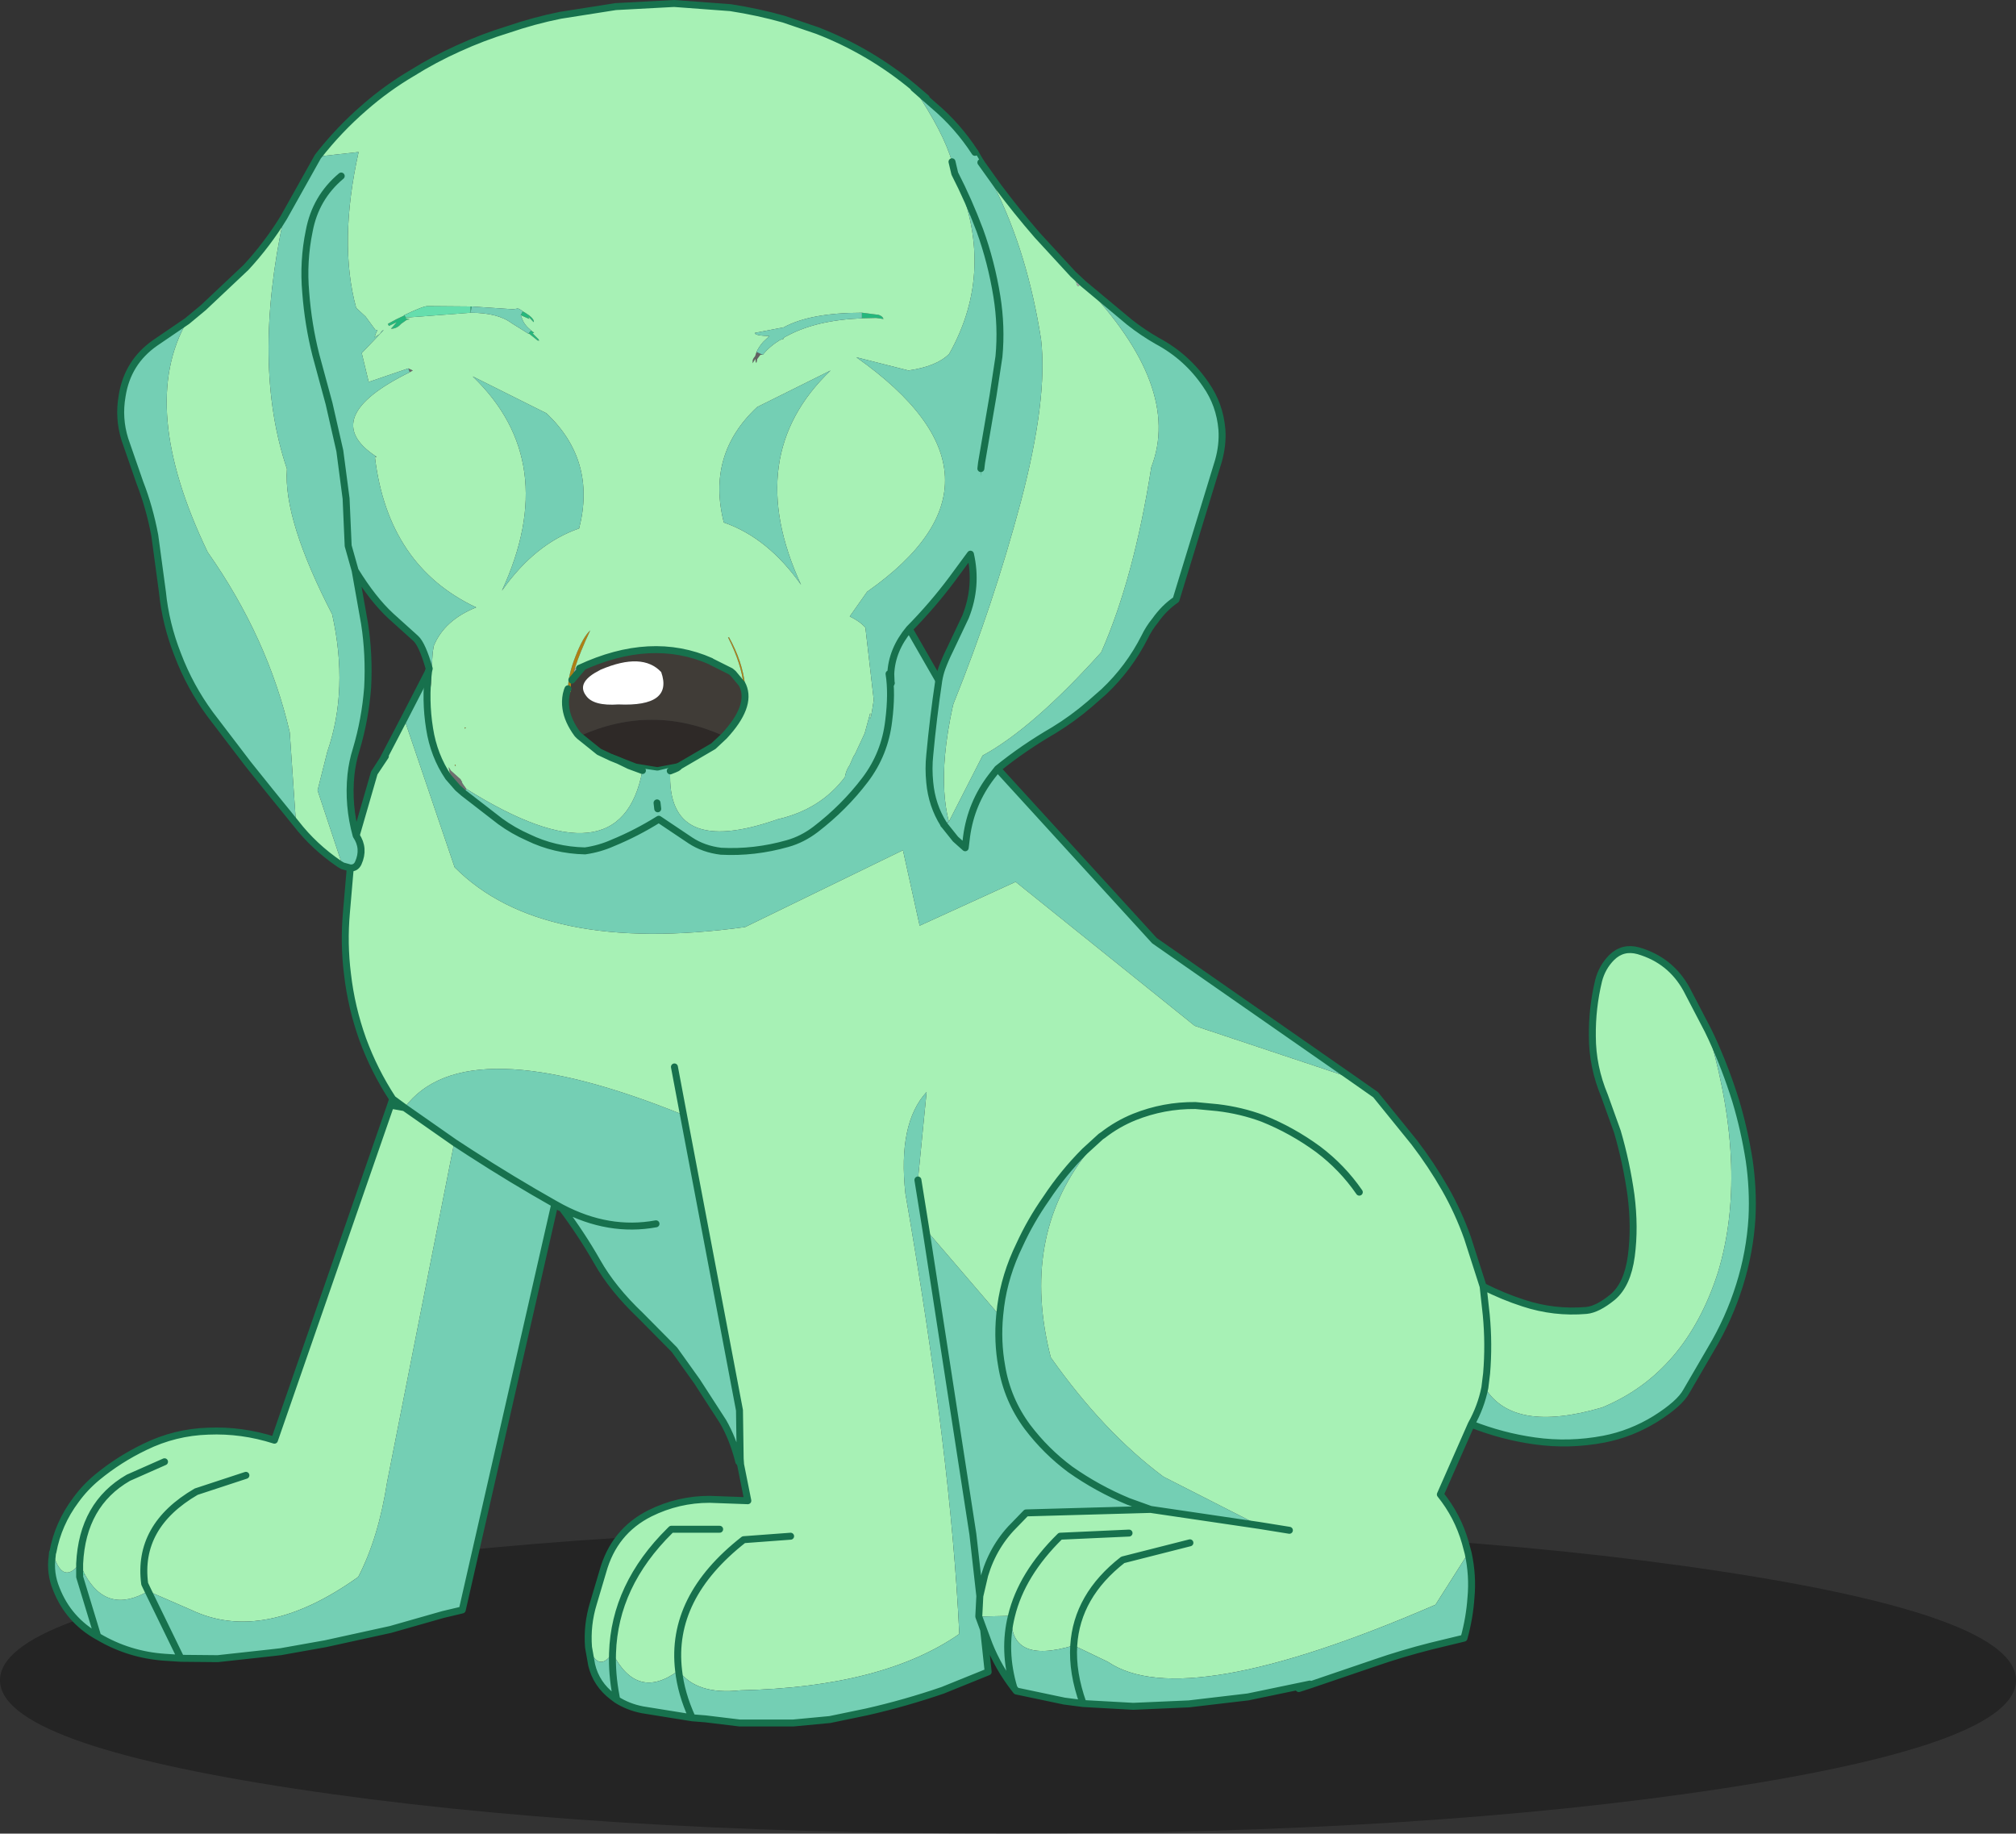 <?xml version="1.0" encoding="UTF-8" standalone="no"?>
<svg xmlns:xlink="http://www.w3.org/1999/xlink" height="263.55px" width="289.8px" xmlns="http://www.w3.org/2000/svg">
  <rect width="100%" height="100%" fill="#333333" stroke="none"/>
  <g transform="matrix(1.0, 0.0, 0.0, 1.0, 0.0, 0.5)">
    <path d="M42.45 225.35 Q84.9 218.9 144.9 218.9 204.9 218.9 247.35 225.35 289.8 231.8 289.8 241.0 289.8 250.15 247.35 256.6 204.9 263.05 144.9 263.05 84.9 263.05 42.45 256.6 0.0 250.15 0.0 241.0 0.0 231.8 42.45 225.35" fill="#000000" fill-opacity="0.302" fill-rule="evenodd" stroke="none"/>
    <path d="M141.0 66.85 L141.1 66.25 141.0 68.0 141.0 66.85" fill="#ebf0d2" fill-rule="evenodd" stroke="none"/>
    <path d="M80.75 173.1 L80.5 173.05 79.75 172.55 80.75 173.1 M56.15 158.35 L56.45 157.45 58.15 158.7 56.15 158.35 M90.45 109.55 L88.9 108.8 90.95 109.65 90.45 109.55 M106.45 209.85 L106.4 209.15 106.45 209.85" fill="#e7af32" fill-rule="evenodd" stroke="none"/>
    <path d="M92.35 110.25 L90.45 109.55 90.95 109.65 92.35 110.25" fill="#cd9618" fill-rule="evenodd" stroke="none"/>
    <path d="M88.9 108.8 L87.9 108.4 86.1 107.55 83.3 105.3 Q93.7 100.6 104.1 105.3 L102.55 106.75 97.5 109.7 94.6 110.25 94.4 110.25 91.35 109.75 92.35 110.25 90.95 109.65 88.9 108.8 M87.9 108.4 L91.35 109.75 90.95 109.65 91.35 109.75 87.9 108.4" fill="#2e2927" fill-rule="evenodd" stroke="none"/>
    <path d="M82.7 93.9 Q83.8 91.05 84.85 90.1 82.7 94.7 82.2 97.25 82.0 98.25 82.1 98.95 L81.7 99.1 81.65 98.5 Q81.65 96.6 82.7 93.9" fill="#ae8015" fill-rule="evenodd" stroke="none"/>
    <path d="M102.2 94.55 L102.25 94.6 102.2 94.55 102.8 94.75 102.25 94.6 101.95 94.75 102.2 94.55" fill="#dca21b" fill-rule="evenodd" stroke="none"/>
    <path d="M213.2 184.4 Q216.05 185.85 219.0 186.8 223.4 188.25 228.05 187.85 229.65 187.7 231.8 185.95 233.95 184.15 234.5 180.05 235.05 175.9 234.45 171.25 233.8 166.6 232.5 162.15 L230.65 157.0 Q228.9 152.8 228.9 148.45 228.85 144.4 229.8 140.45 230.3 138.5 231.7 137.1 233.3 135.55 235.5 136.15 240.15 137.5 242.45 141.7 L245.5 147.55 245.85 148.8 Q251.3 168.05 246.95 182.4 242.3 196.85 230.3 201.8 217.5 205.55 213.45 198.95 L213.7 196.9 Q214.05 192.7 213.65 188.5 L213.2 184.4 213.65 188.5 Q214.05 192.7 213.7 196.9 L213.45 198.95 Q212.9 201.7 211.5 204.2 L207.05 214.3 Q209.55 217.4 210.65 221.25 L211.05 222.75 206.35 230.15 Q170.2 245.8 159.25 238.35 L154.35 236.0 Q145.05 238.8 145.4 231.75 146.85 225.75 152.4 220.3 L162.3 219.85 152.4 220.3 Q146.85 225.75 145.4 231.75 L140.7 231.85 140.85 228.9 141.55 225.9 Q142.85 221.55 146.05 218.45 L147.5 216.95 165.4 216.45 181.0 218.75 167.25 211.75 Q158.65 205.35 151.05 194.6 146.65 177.45 156.25 165.2 L158.25 162.85 158.55 162.65 Q160.6 161.05 163.05 160.05 167.3 158.35 171.85 158.4 L175.0 158.7 Q178.4 159.1 181.5 160.25 185.75 161.95 189.5 164.7 192.95 167.3 195.4 170.85 192.95 167.3 189.5 164.7 185.75 161.95 181.5 160.25 178.4 159.1 175.0 158.7 L171.85 158.4 Q167.3 158.35 163.05 160.05 160.6 161.05 158.55 162.65 L158.25 162.85 155.95 164.95 Q152.85 168.05 150.4 171.75 148.15 174.95 146.55 178.45 144.45 182.75 143.85 187.25 L143.7 188.6 133.1 176.25 131.95 169.1 133.2 156.45 Q129.05 160.95 130.15 171.05 136.7 208.65 137.9 234.35 126.9 242.0 106.45 242.45 100.1 243.15 97.55 239.6 96.3 229.1 106.9 220.8 L113.65 220.3 106.9 220.8 Q96.3 229.1 97.55 239.6 91.6 244.05 88.05 237.1 88.35 227.35 96.3 219.5 L96.5 219.3 103.45 219.3 96.5 219.3 96.3 219.5 Q88.35 227.35 88.05 237.1 86.05 240.0 84.6 236.25 84.35 233.05 85.3 229.95 L86.65 225.4 Q88.25 219.6 93.45 217.0 97.5 215.0 102.0 215.0 L107.5 215.2 106.45 209.95 106.45 209.85 106.4 209.15 106.3 202.2 98.25 159.75 Q66.85 147.05 58.15 158.7 L56.45 157.45 Q53.8 153.4 52.15 148.9 50.5 144.3 49.95 139.5 49.4 135.1 49.8 130.65 L50.35 124.25 Q51.15 124.3 51.5 123.55 52.45 121.45 51.2 119.6 L53.8 110.6 55.4 108.2 55.05 108.65 58.1 102.8 65.35 124.15 Q77.85 136.75 107.1 132.75 L129.8 121.7 132.2 132.55 146.0 126.25 171.75 146.95 194.4 154.5 197.75 156.85 203.3 163.7 Q205.75 166.9 207.75 170.4 209.65 173.75 210.95 177.4 L213.2 184.4 M7.55 222.65 L7.6 222.6 Q8.35 218.5 10.9 215.1 12.2 213.3 13.95 211.85 17.1 209.25 20.85 207.45 25.15 205.35 29.95 205.2 34.75 205.0 39.45 206.5 L56.15 158.35 58.15 158.7 65.3 163.7 55.65 212.5 Q54.4 220.55 51.5 226.15 37.9 235.85 27.5 230.9 L21.3 228.2 20.8 227.15 Q19.7 218.85 28.2 213.9 L35.35 211.55 28.2 213.9 Q19.7 218.85 20.8 227.15 L21.3 228.2 Q15.4 231.6 12.2 225.8 L11.45 224.25 Q9.1 227.25 7.75 223.2 L7.55 222.65 M96.95 152.85 L98.25 159.75 96.95 152.85 M185.35 219.45 L181.0 218.75 185.35 219.45 M171.05 221.25 L161.4 223.7 Q154.8 228.85 154.35 236.0 154.8 228.85 161.4 223.7 L171.05 221.25 M23.65 209.6 L18.45 211.9 Q11.85 215.7 11.45 224.25 11.85 215.7 18.45 211.9 L23.65 209.6" fill="#a7f1b5" fill-rule="evenodd" stroke="none"/>
    <path d="M245.85 148.8 L245.5 147.55 246.05 148.7 245.85 148.8 M188.4 241.65 L186.7 242.2 188.3 241.55 188.4 241.65 M88.65 243.8 L88.05 243.35 88.55 243.25 88.65 243.8 M106.2 209.6 L106.1 209.2 106.4 209.15 106.2 209.6 M7.5 223.2 L7.55 222.65 7.75 223.2 7.5 223.2 M155.95 164.95 L158.25 162.85 156.25 165.2 155.95 164.95 M11.45 224.25 L12.2 225.8 11.45 226.15 11.45 224.25" fill="#65dead" fill-rule="evenodd" stroke="none"/>
    <path d="M213.45 198.95 Q217.5 205.55 230.3 201.8 242.3 196.85 246.95 182.4 251.3 168.05 245.85 148.8 L246.05 148.7 Q248.05 153.05 249.5 157.7 250.75 161.85 251.45 166.3 252.05 170.45 251.85 174.5 251.55 179.5 250.05 184.25 248.55 189.05 245.95 193.4 L242.4 199.5 Q241.45 201.25 237.95 203.45 234.45 205.6 230.55 206.35 225.55 207.3 220.6 206.6 215.95 205.95 211.5 204.2 212.9 201.7 213.45 198.95 M211.05 222.75 Q211.75 225.95 211.45 229.15 211.25 232.05 210.45 234.95 L205.7 236.1 Q201.55 237.15 197.65 238.5 L188.4 241.65 188.3 241.55 179.4 243.4 170.9 244.4 162.9 244.75 155.7 244.35 153.0 244.0 146.1 242.55 145.75 242.1 Q143.55 239.25 142.2 235.9 L141.4 233.75 142.05 239.8 135.5 242.45 Q130.1 244.3 124.6 245.55 L119.3 246.65 114.0 247.15 106.35 247.15 101.4 246.55 99.5 246.4 92.35 245.25 Q90.3 244.85 88.65 243.8 L88.55 243.25 Q87.95 240.1 88.05 237.1 87.95 240.1 88.55 243.25 L88.05 243.35 Q85.7 241.55 85.05 238.8 L84.6 236.25 Q86.05 240.0 88.05 237.1 91.6 244.05 97.55 239.6 100.1 243.15 106.45 242.45 126.9 242.0 137.9 234.35 136.7 208.65 130.15 171.05 129.05 160.95 133.2 156.45 L131.95 169.1 133.1 176.25 143.7 188.6 143.85 187.25 Q144.45 182.75 146.55 178.45 148.15 174.95 150.4 171.75 152.85 168.05 155.95 164.95 L156.25 165.2 Q146.65 177.45 151.05 194.6 158.65 205.35 167.25 211.75 L181.0 218.75 165.4 216.45 147.5 216.95 146.05 218.45 Q142.85 221.55 141.55 225.9 L140.85 228.9 139.85 220.0 133.1 176.25 139.85 220.0 140.85 228.9 140.7 231.85 141.4 233.75 140.7 231.85 145.4 231.75 Q145.05 238.8 154.35 236.0 154.1 239.9 155.7 244.35 154.1 239.9 154.35 236.0 L159.25 238.35 Q170.2 245.8 206.35 230.15 L211.05 222.75 M106.1 209.2 Q105.3 206.2 103.95 203.85 L100.2 198.05 96.95 193.5 92.05 188.55 Q88.05 184.75 85.85 180.85 83.6 176.9 80.75 173.1 L79.75 172.55 66.45 230.9 63.7 231.55 56.15 233.7 46.8 235.75 40.35 236.9 38.6 237.1 31.3 237.9 26.0 237.85 23.7 237.7 Q18.55 237.35 14.15 234.75 L14.05 234.7 Q9.85 232.35 8.1 227.9 7.15 225.6 7.5 223.2 L7.75 223.2 Q9.1 227.25 11.45 224.25 L11.45 226.15 12.2 225.8 Q15.4 231.6 21.3 228.2 L27.5 230.9 Q37.9 235.85 51.5 226.15 54.4 220.55 55.65 212.5 L65.3 163.7 67.6 165.2 Q73.55 169.05 79.75 172.55 73.55 169.05 67.6 165.2 L65.3 163.7 58.15 158.7 Q66.85 147.05 98.25 159.75 L106.3 202.2 106.4 209.15 106.1 209.2 M58.1 102.8 L61.6 96.0 Q61.1 100.15 61.75 104.2 62.35 108.1 64.45 111.2 L65.8 112.75 Q68.7 115.3 71.9 117.55 73.75 118.9 75.9 119.85 79.7 121.7 84.1 121.8 86.2 121.5 88.1 120.65 91.5 119.25 94.7 117.25 L99.25 120.3 Q101.15 121.55 103.65 121.85 108.45 122.1 113.2 120.75 115.35 120.15 117.25 118.7 121.35 115.55 124.35 111.6 127.2 107.85 127.75 103.1 128.25 99.15 127.8 96.4 L128.1 97.7 128.05 96.35 Q128.2 92.9 130.7 89.9 L134.95 97.3 Q134.15 102.65 133.65 108.05 133.45 109.95 133.65 111.95 134.05 116.65 137.35 120.1 L138.75 121.35 138.95 119.7 Q139.6 114.95 142.5 111.15 L143.4 110.0 165.95 134.7 194.4 154.5 171.75 146.95 146.0 126.25 132.2 132.55 129.8 121.7 107.1 132.75 Q77.85 136.75 65.35 124.15 L58.1 102.8 M26.0 237.85 L21.3 228.2 26.0 237.85 M143.7 188.6 Q143.35 192.3 144.0 195.9 144.8 200.7 147.7 204.6 150.35 208.1 153.85 210.7 157.75 213.45 162.2 215.3 L165.4 216.45 162.2 215.3 Q157.75 213.45 153.85 210.7 150.35 208.1 147.7 204.6 144.8 200.7 144.0 195.9 143.35 192.3 143.7 188.6 M99.5 246.4 Q97.9 242.9 97.55 239.6 97.9 242.9 99.5 246.4 M94.3 175.4 Q87.5 176.65 80.75 173.1 87.5 176.65 94.3 175.4 M145.75 242.1 Q144.15 236.75 145.4 231.75 144.15 236.75 145.75 242.1 M14.05 234.7 L11.45 226.15 14.05 234.7" fill="#74cfb4" fill-rule="evenodd" stroke="none"/>
    <path d="M245.5 147.55 L242.45 141.7 Q240.15 137.5 235.5 136.15 233.3 135.55 231.7 137.1 230.3 138.5 229.8 140.45 228.85 144.4 228.9 148.45 228.9 152.8 230.65 157.0 L232.5 162.15 Q233.8 166.6 234.45 171.25 235.05 175.9 234.5 180.05 233.95 184.15 231.8 185.95 229.65 187.7 228.05 187.85 223.4 188.25 219.0 186.8 216.05 185.85 213.2 184.4 L213.65 188.5 Q214.05 192.7 213.7 196.9 L213.45 198.95 Q212.9 201.7 211.5 204.2 L207.05 214.3 Q209.55 217.4 210.65 221.25 L211.05 222.75 Q211.75 225.95 211.45 229.15 211.25 232.05 210.45 234.95 L205.7 236.1 Q201.55 237.15 197.65 238.5 L188.4 241.65 186.7 242.2 M245.5 147.55 L246.05 148.7 Q248.05 153.05 249.5 157.7 250.75 161.85 251.45 166.3 252.05 170.45 251.85 174.5 251.55 179.5 250.05 184.25 248.55 189.05 245.95 193.4 L242.4 199.5 Q241.45 201.25 237.95 203.45 234.45 205.6 230.55 206.35 225.55 207.3 220.6 206.6 215.95 205.95 211.5 204.2 M188.3 241.55 L179.4 243.4 170.9 244.4 162.9 244.75 155.7 244.35 153.0 244.0 146.1 242.55 145.75 242.1 Q143.55 239.25 142.2 235.9 L141.4 233.75 142.05 239.8 135.5 242.45 Q130.1 244.3 124.6 245.55 L119.3 246.65 114.0 247.15 106.35 247.15 101.4 246.55 99.5 246.4 92.35 245.25 Q90.3 244.85 88.65 243.8 L88.05 243.35 Q85.7 241.55 85.05 238.8 L84.6 236.25 Q84.35 233.05 85.3 229.95 L86.65 225.4 Q88.25 219.6 93.45 217.0 97.5 215.0 102.0 215.0 L107.5 215.2 106.45 209.95 106.25 209.6 106.2 209.6 106.1 209.2 Q105.3 206.2 103.95 203.85 L100.2 198.05 96.95 193.5 92.05 188.55 Q88.05 184.75 85.85 180.85 83.6 176.9 80.75 173.1 L80.5 173.05 79.75 172.55 66.45 230.9 63.7 231.55 56.15 233.7 46.8 235.75 40.35 236.9 38.6 237.1 31.3 237.9 26.0 237.85 23.7 237.7 Q18.55 237.35 14.15 234.75 L14.05 234.7 Q9.85 232.35 8.1 227.9 7.15 225.6 7.5 223.2 L7.55 222.65 7.6 222.6 Q8.35 218.5 10.9 215.1 12.2 213.3 13.95 211.85 17.1 209.25 20.85 207.45 25.15 205.35 29.95 205.2 34.75 205.0 39.45 206.5 L56.15 158.35 56.45 157.45 Q53.8 153.4 52.15 148.9 50.5 144.3 49.95 139.5 49.4 135.1 49.8 130.65 L50.35 124.25 M51.2 119.6 L53.8 110.6 55.05 108.65 58.1 102.8 61.6 96.0 M94.7 117.25 L94.55 115.75 M213.2 184.4 L210.95 177.4 Q209.65 173.75 207.75 170.4 205.75 166.9 203.3 163.7 L197.75 156.85 194.4 154.5 165.95 134.7 143.4 110.0 M158.25 162.85 L158.55 162.65 Q160.6 161.05 163.05 160.05 167.3 158.35 171.85 158.4 L175.0 158.7 Q178.4 159.1 181.5 160.25 185.75 161.95 189.5 164.7 192.95 167.3 195.4 170.85 M134.95 97.3 L130.7 89.9 M128.1 97.7 L127.8 96.4 127.8 96.35 127.75 96.1 127.6 95.3 127.4 94.4 127.2 93.5 M102.25 94.6 L102.2 94.55 M141.0 66.85 L141.0 68.0 141.1 66.25 141.0 66.85 139.5 79.15 M55.4 108.2 L53.8 110.6 M79.75 172.55 Q73.55 169.05 67.6 165.2 L65.3 163.7 58.15 158.7 56.45 157.45 M21.3 228.2 L26.0 237.85 M80.75 173.1 L79.75 172.55 M98.25 159.75 L96.95 152.85 M56.15 158.35 L58.15 158.7 M97.5 109.7 L94.6 110.25 94.4 110.25 91.35 109.75 92.35 110.25 90.95 109.65 91.35 109.75 87.9 108.4 M88.9 108.8 L90.95 109.65 90.45 109.55 M94.65 112.75 L94.45 114.9 M155.95 164.95 L158.25 162.85 M181.0 218.75 L185.35 219.45 M143.7 188.6 L143.85 187.25 Q144.45 182.75 146.55 178.45 148.15 174.95 150.4 171.75 152.85 168.05 155.95 164.95 M97.55 239.6 Q97.9 242.9 99.5 246.4 M165.4 216.45 L162.2 215.3 Q157.75 213.45 153.85 210.7 150.35 208.1 147.7 204.6 144.8 200.7 144.0 195.9 143.35 192.3 143.7 188.6 M133.1 176.25 L139.85 220.0 140.85 228.9 141.55 225.9 Q142.85 221.55 146.05 218.45 L147.5 216.95 165.4 216.45 181.0 218.75 M133.1 176.25 L131.95 169.1 M80.75 173.1 Q87.5 176.65 94.3 175.4 M141.4 233.75 L140.7 231.85 140.85 228.9 M155.7 244.35 Q154.1 239.9 154.35 236.0 154.8 228.85 161.4 223.7 L171.05 221.25 M145.4 231.75 Q144.15 236.75 145.75 242.1 M145.4 231.75 Q146.85 225.75 152.4 220.3 L162.3 219.85 M106.45 209.85 L106.45 209.95 M106.4 209.15 L106.45 209.85 106.4 209.15 106.25 209.6 M98.25 159.75 L106.3 202.2 106.4 209.15 M97.55 239.6 Q96.3 229.1 106.9 220.8 L113.65 220.3 M88.05 237.1 Q88.35 227.35 96.3 219.5 L96.5 219.3 103.45 219.3 M88.55 243.25 Q87.95 240.1 88.05 237.1 M88.55 243.25 L88.65 243.8 M21.3 228.2 L20.8 227.15 Q19.7 218.85 28.2 213.9 L35.35 211.55 M11.45 224.25 L11.45 226.15 14.05 234.7 M11.45 224.25 Q11.85 215.7 18.45 211.9 L23.65 209.6" fill="none" stroke="#17714d" stroke-linecap="round" stroke-linejoin="round" stroke-width="1.0"/>
    <path d="M141.0 22.85 L140.15 21.4" fill="none" stroke="#17714d" stroke-linecap="round" stroke-linejoin="round" stroke-width="1.0"/>
    <path d="M104.8 91.1 Q106.7 94.5 107.1 97.95 L106.9 98.05 Q106.6 94.95 104.65 91.1 L104.8 91.1" fill="#ae8015" fill-rule="evenodd" stroke="none"/>
    <path d="M81.65 98.5 L81.7 99.1 82.1 98.95 Q82.0 98.25 82.2 97.25 L83.8 95.35 Q84.3 95.1 83.3 95.55 93.6 90.75 102.2 94.55 L101.95 94.75 102.25 94.6 105.05 96.0 105.4 96.3 106.65 97.8 106.8 98.1 Q108.05 101.05 104.1 105.3 93.7 100.6 83.3 105.3 L83.0 105.0 Q81.6 103.1 81.35 101.3 81.2 100.3 81.4 99.3 L81.55 98.75 81.65 98.5 M85.45 96.25 Q82.95 97.8 84.25 99.5 85.3 101.0 88.9 100.75 96.8 101.1 95.05 96.1 92.35 93.2 86.35 95.75 L85.45 96.25" fill="#403c37" fill-rule="evenodd" stroke="none"/>
    <path d="M85.45 96.25 L86.35 95.75 Q92.35 93.2 95.05 96.1 96.8 101.1 88.9 100.75 85.3 101.0 84.25 99.5 82.95 97.8 85.45 96.25" fill="#ffffff" fill-rule="evenodd" stroke="none"/>
    <path d="M66.95 104.15 Q66.85 104.15 66.8 104.25 L66.8 104.05 66.9 104.05 66.95 104.1 66.95 104.15 M65.5 109.65 L65.35 109.45 65.45 109.4 65.5 109.45 65.5 109.65" fill="#a77a14" fill-rule="evenodd" stroke="none"/>
    <path d="M61.6 96.0 L61.7 95.6 61.75 95.95 61.6 96.0 M49.25 123.95 L48.75 123.65 49.1 123.5 49.25 123.95 M131.4 12.1 L133.15 13.6 131.35 12.15 131.4 12.1 M141.0 22.85 L143.5 26.35 143.05 26.55 141.0 22.85 M82.2 97.25 L82.65 95.5 83.3 95.55 Q84.3 95.1 83.8 95.35 L82.2 97.25 M64.45 111.2 L64.85 111.1 65.1 111.65 64.45 111.2" fill="#a6a6a6" fill-rule="evenodd" stroke="none"/>
    <path d="M135.75 118.1 L135.65 118.0 136.4 117.6 135.75 118.1 M128.05 96.35 L128.1 97.7 127.8 96.35 128.05 96.35 M141.1 66.0 L141.1 66.25 141.0 66.85 141.1 66.0 M58.7 52.45 L59.35 52.75 58.9 53.0 58.7 52.45 M54.05 65.1 L54.15 65.15 53.9 65.25 54.05 65.1 M62.05 95.55 L61.95 98.3 61.75 95.95 61.7 95.6 62.05 95.55" fill="#6a6a6a" fill-rule="evenodd" stroke="none"/>
    <path d="M154.25 38.9 L155.75 40.3 154.9 40.65 154.25 38.9" fill="#aaaaaa" fill-rule="evenodd" stroke="none"/>
    <path d="M66.6 113.45 L65.8 112.75 64.45 111.2 65.1 111.65 64.85 111.1 Q64.6 110.5 64.5 109.75 L64.8 110.25 66.2 111.5 66.45 111.95 66.4 111.95 66.55 112.2 67.05 112.9 66.6 113.45 M97.5 109.7 Q97.8 109.75 96.35 110.3 L96.35 109.85 97.5 109.7 M92.35 110.25 L91.35 109.75 92.3 109.9 92.35 110.25" fill="#6f6f6f" fill-rule="evenodd" stroke="none"/>
    <path d="M108.75 50.1 L109.65 50.5 109.3 50.5 108.85 51.1 108.75 51.6 108.65 51.6 108.6 51.25 108.6 51.05 108.25 51.6 Q108.15 51.85 108.2 51.45 108.15 51.15 108.55 50.7 L108.75 50.1" fill="#626262" fill-rule="evenodd" stroke="none"/>
    <path d="M135.65 118.0 L135.65 117.95 136.4 117.6 135.65 118.0 M123.9 45.25 L123.9 44.45 123.95 44.45 126.3 44.75 Q126.9 44.95 127.0 45.35 L125.95 45.2 123.9 45.25 M58.25 45.2 L58.4 45.25 58.9 45.4 58.5 45.45 57.65 46.05 Q57.05 46.75 56.2 46.75 L57.05 45.8 55.9 46.35 55.75 46.05 56.95 45.4 Q57.55 45.1 58.1 44.85 L58.1 44.8 58.35 45.15 58.25 45.2 M67.65 43.55 L67.8 43.55 67.65 44.45 67.65 43.55 M75.15 44.25 L75.5 44.45 Q76.65 45.15 76.75 45.7 L76.7 45.8 75.95 45.0 76.1 45.35 74.85 44.8 75.15 44.25 M76.35 47.0 L76.6 47.2 Q76.95 47.35 76.55 47.4 L77.45 48.3 77.45 48.4 Q77.75 48.45 77.3 48.45 L76.05 47.45 75.95 47.45 76.35 47.0 M92.4 109.95 L92.35 110.25 92.3 109.9 92.4 109.95 M96.35 110.3 L96.3 109.85 96.35 109.85 96.35 110.3" fill="#26b77c" fill-rule="evenodd" stroke="none"/>
    <path d="M64.45 111.2 Q62.35 108.1 61.75 104.2 61.1 100.15 61.6 96.0 L61.75 95.95 61.95 98.3 62.05 95.55 62.2 93.3 62.35 92.35 Q63.85 88.65 68.45 86.8 55.8 80.85 53.9 65.25 L54.15 65.15 54.05 65.1 Q45.6 59.55 58.9 53.0 L59.35 52.75 58.7 52.45 53.0 54.4 52.0 50.25 55.15 46.95 Q54.95 46.95 54.6 47.5 L53.85 48.0 54.0 47.5 54.25 46.95 53.95 46.9 52.55 45.0 51.2 43.75 Q48.65 34.4 51.55 21.35 L45.7 22.0 Q48.7 18.15 52.4 14.95 55.6 12.15 59.25 10.0 62.45 8.0 65.9 6.45 69.4 4.85 73.0 3.75 76.8 2.45 80.55 1.7 L88.5 0.45 96.9 0.0 105.0 0.6 Q108.9 1.2 112.65 2.25 L117.5 3.9 Q125.1 6.85 131.4 12.1 L131.35 12.15 Q135.65 18.55 136.85 22.75 L137.25 24.45 Q143.3 38.2 136.45 50.35 134.7 52.15 130.6 52.75 L123.1 50.85 Q147.8 68.3 124.65 84.55 L122.15 88.1 Q123.6 88.8 124.4 89.7 L125.6 100.1 Q125.0 104.2 125.1 101.95 L124.3 104.9 122.9 107.9 122.7 108.2 122.15 109.45 Q121.6 110.25 121.45 111.2 117.95 115.85 111.8 117.25 95.75 122.9 96.35 110.3 97.8 109.75 97.5 109.7 L102.55 106.75 104.1 105.3 Q108.05 101.05 106.8 98.1 L106.65 97.8 105.4 96.3 105.05 96.0 102.25 94.6 102.8 94.75 102.2 94.55 Q93.6 90.75 83.3 95.55 L82.65 95.5 Q83.35 93.3 84.85 90.1 83.8 91.05 82.7 93.9 81.65 96.6 81.65 98.5 L81.55 98.75 81.4 99.3 Q81.2 100.3 81.35 101.3 81.6 103.1 83.0 105.0 L83.3 105.3 86.1 107.55 87.9 108.4 88.9 108.8 90.45 109.55 92.35 110.25 Q89.25 126.8 67.05 112.9 L66.55 112.2 66.4 111.95 66.45 111.95 66.2 111.5 64.8 110.25 64.5 109.75 Q64.6 110.5 64.85 111.1 L64.45 111.2 M48.75 123.65 Q45.1 121.15 42.55 117.85 L41.65 104.75 Q38.5 91.15 29.85 78.85 19.8 57.95 26.9 45.65 L29.25 43.7 35.35 37.95 Q38.45 34.6 40.8 30.75 36.2 52.0 41.25 66.9 40.7 74.15 47.75 87.8 50.15 98.6 47.05 107.55 L45.65 113.1 49.1 123.5 48.75 123.65 M143.5 26.35 Q146.15 29.9 149.1 33.3 L154.25 38.9 154.9 40.65 155.75 40.3 Q169.95 55.15 165.5 66.65 163.0 82.6 158.3 93.25 148.5 104.15 141.25 108.1 L136.4 117.6 Q135.35 113.55 135.85 108.0 136.15 104.7 137.0 100.85 L137.1 100.55 Q142.8 86.4 146.75 71.6 150.65 56.8 149.65 48.25 147.7 35.9 143.05 26.55 L143.5 26.35 M123.9 45.25 L125.95 45.2 127.0 45.35 Q126.9 44.95 126.3 44.75 L123.95 44.45 123.9 44.45 Q116.5 44.45 112.65 46.55 L108.5 47.35 Q108.5 47.75 110.6 47.8 L109.7 48.65 Q109.05 49.4 108.75 50.1 L108.55 50.7 Q108.15 51.15 108.2 51.45 108.15 51.85 108.25 51.6 L108.6 51.05 108.6 51.25 108.65 51.6 108.75 51.6 108.85 51.1 109.3 50.5 109.65 50.5 Q110.6 49.3 112.15 48.35 L112.65 48.2 112.6 48.1 Q112.85 47.9 113.2 47.75 117.4 45.5 123.9 45.25 M108.85 58.0 Q101.55 64.8 104.05 74.6 110.4 76.8 115.15 83.55 106.6 65.0 119.4 52.75 L108.85 58.0 M104.8 91.1 L104.65 91.1 Q106.6 94.95 106.9 98.05 L107.1 97.95 Q106.7 94.5 104.8 91.1 M58.1 44.8 L58.1 44.85 Q57.55 45.1 56.95 45.4 L55.75 46.05 55.9 46.35 57.05 45.8 56.2 46.75 Q57.05 46.75 57.65 46.05 L58.5 45.45 58.9 45.4 58.4 45.25 58.25 45.2 58.35 45.15 67.65 44.45 Q71.55 44.45 73.55 45.95 L75.95 47.45 76.05 47.45 77.3 48.45 Q77.75 48.45 77.45 48.4 L77.45 48.3 76.55 47.4 Q76.95 47.35 76.6 47.2 L76.35 47.0 Q75.35 46.2 75.05 45.3 L74.85 44.8 76.1 45.35 75.95 45.0 76.7 45.8 76.75 45.7 Q76.65 45.15 75.5 44.45 L75.15 44.25 Q74.55 43.8 74.4 43.85 L73.75 43.95 67.8 43.55 67.65 43.55 61.45 43.5 Q60.8 43.5 58.1 44.8 M78.55 58.9 L78.45 58.85 67.95 53.6 Q80.7 65.85 72.15 84.4 76.9 77.65 83.25 75.45 85.75 65.7 78.55 58.9 M66.95 104.15 L66.95 104.1 66.9 104.05 66.8 104.05 66.8 104.25 Q66.85 104.15 66.95 104.15 M65.5 109.65 L65.5 109.45 65.45 109.4 65.35 109.45 65.5 109.65" fill="#a7f1b5" fill-rule="evenodd" stroke="none"/>
    <path d="M58.1 44.8 Q60.8 43.5 61.45 43.5 L67.65 43.55 67.65 44.45 58.35 45.15 58.1 44.8 M96.35 110.3 L96.25 109.85 96.3 109.85 96.35 110.3" fill="#65dead" fill-rule="evenodd" stroke="none"/>
    <path d="M155.75 40.3 L162.35 45.8 Q164.25 47.3 166.35 48.5 170.65 50.8 173.35 54.8 175.35 57.65 175.65 61.25 175.8 63.45 175.15 65.75 L169.05 85.7 Q167.35 86.85 166.05 88.7 165.15 89.8 164.55 91.05 162.3 95.5 158.7 98.9 L156.65 100.7 Q154.2 102.8 151.5 104.45 147.1 107.0 143.4 110.0 L142.5 111.15 Q139.6 114.95 138.95 119.7 L138.75 121.35 137.35 120.1 135.75 118.1 136.4 117.6 141.25 108.1 Q148.5 104.15 158.3 93.25 163.0 82.6 165.5 66.65 169.95 55.15 155.75 40.3 M135.65 117.95 Q133.95 115.25 133.65 111.95 133.45 109.95 133.65 108.05 134.15 102.65 134.95 97.3 135.1 96.4 135.4 95.55 135.9 94.2 136.55 92.9 L138.8 88.15 Q140.55 83.75 139.5 79.15 L136.85 82.75 Q134.05 86.5 130.7 89.9 128.2 92.9 128.05 96.35 L127.8 96.35 Q128.25 99.15 127.75 103.1 127.2 107.85 124.35 111.6 121.35 115.55 117.25 118.7 115.35 120.15 113.2 120.75 108.45 122.1 103.65 121.85 101.15 121.55 99.25 120.3 L94.7 117.25 Q91.5 119.25 88.1 120.65 86.2 121.5 84.1 121.8 79.7 121.7 75.9 119.85 73.75 118.9 71.9 117.55 L66.6 113.45 67.05 112.9 Q89.25 126.8 92.35 110.25 L92.4 109.95 94.4 110.25 94.6 110.25 96.25 109.85 96.35 110.3 Q95.75 122.9 111.8 117.25 117.95 115.85 121.45 111.2 121.6 110.25 122.15 109.45 L122.7 108.2 122.9 107.9 124.3 104.9 125.1 101.95 Q125.0 104.2 125.6 100.1 L124.4 89.7 Q123.6 88.8 122.15 88.1 L124.65 84.55 Q147.8 68.3 123.1 50.85 L130.6 52.75 Q134.7 52.15 136.45 50.35 143.3 38.2 137.25 24.45 L136.85 22.75 Q135.65 18.55 131.35 12.15 L134.2 14.65 Q137.65 17.55 140.15 21.4 L141.0 22.85 143.05 26.55 Q147.7 35.9 149.65 48.25 150.65 56.8 146.75 71.6 142.8 86.4 137.1 100.55 L137.0 100.85 Q136.15 104.7 135.85 108.0 135.35 113.55 136.4 117.6 L135.65 117.95 M61.7 95.6 Q60.7 92.1 59.75 91.25 L56.2 88.05 Q53.6 85.65 51.05 81.5 L52.4 89.1 Q53.1 93.6 52.85 98.3 52.5 102.9 51.2 107.25 50.65 109.0 50.45 110.85 50.0 115.25 51.2 119.6 52.45 121.45 51.5 123.55 51.15 124.3 50.35 124.25 L49.25 123.95 49.1 123.5 45.65 113.1 47.05 107.55 Q50.15 98.6 47.75 87.8 40.7 74.15 41.25 66.9 36.2 52.0 40.8 30.75 L45.7 22.0 51.55 21.35 Q48.65 34.4 51.2 43.75 L52.55 45.0 53.95 46.9 54.25 46.95 54.0 47.5 53.85 48.0 54.6 47.5 Q54.95 46.95 55.15 46.95 L52.0 50.25 53.0 54.4 58.7 52.45 58.9 53.0 Q45.6 59.55 54.05 65.1 L53.9 65.25 Q55.8 80.85 68.45 86.8 63.85 88.65 62.35 92.35 L62.2 93.3 62.05 95.55 61.7 95.6 M42.55 117.85 L38.9 113.35 35.65 109.3 30.2 102.15 Q27.3 98.2 25.55 93.6 23.8 89.15 23.35 84.6 L22.25 76.45 Q21.5 72.45 20.1 68.85 L17.95 62.65 Q17.0 59.6 17.55 56.45 18.3 51.55 22.35 48.75 L26.9 45.65 Q19.8 57.95 29.85 78.85 38.5 91.15 41.65 104.75 L42.55 117.85 M141.1 66.0 L142.75 56.35 143.6 50.75 Q144.0 46.45 143.3 42.1 142.5 37.15 140.85 32.6 139.25 28.35 137.25 24.45 139.25 28.35 140.85 32.6 142.5 37.15 143.3 42.1 144.0 46.45 143.6 50.75 L142.75 56.35 141.1 66.0 141.0 66.85 141.0 68.0 141.1 66.25 141.1 66.0 M123.9 44.45 L123.9 45.25 Q117.4 45.5 113.2 47.75 112.85 47.9 112.6 48.1 L112.65 48.2 112.15 48.35 Q110.6 49.3 109.65 50.5 L108.75 50.1 Q109.05 49.4 109.7 48.65 L110.6 47.8 Q108.5 47.75 108.5 47.35 L112.65 46.55 Q116.5 44.45 123.9 44.45 M108.85 58.0 L119.4 52.75 Q106.6 65.0 115.15 83.55 110.4 76.8 104.05 74.6 101.55 64.8 108.85 58.0 M49.05 24.8 Q45.35 27.9 44.45 32.7 43.55 37.05 43.95 41.55 44.3 46.15 45.4 50.5 L47.3 57.5 48.85 64.3 49.75 71.15 50.05 77.95 51.05 81.5 50.05 77.95 49.75 71.15 48.85 64.3 47.3 57.5 45.4 50.5 Q44.3 46.15 43.95 41.55 43.55 37.05 44.45 32.7 45.35 27.9 49.05 24.8 M67.8 43.55 L73.75 43.95 74.4 43.85 Q74.55 43.8 75.15 44.25 L74.85 44.8 75.05 45.3 Q75.35 46.2 76.35 47.0 L75.95 47.45 73.55 45.95 Q71.55 44.45 67.65 44.45 L67.8 43.55 M78.55 58.9 Q85.75 65.7 83.25 75.45 76.9 77.65 72.15 84.4 80.7 65.85 67.95 53.6 L78.45 58.85 78.55 58.9 M94.55 115.75 L94.45 114.9 94.45 115.7 94.55 115.75" fill="#74cfb4" fill-rule="evenodd" stroke="none"/>
    <path d="M155.75 40.3 L162.35 45.8 Q164.25 47.3 166.35 48.5 170.65 50.8 173.35 54.8 175.35 57.65 175.65 61.25 175.8 63.45 175.15 65.75 L169.05 85.7 Q167.35 86.85 166.05 88.7 165.15 89.8 164.55 91.05 162.3 95.5 158.7 98.9 L156.65 100.7 Q154.2 102.8 151.5 104.45 147.1 107.0 143.4 110.0 L142.5 111.15 Q139.6 114.95 138.95 119.7 L138.75 121.35 137.35 120.1 135.75 118.1 135.65 118.0 135.65 117.95 Q133.95 115.25 133.65 111.95 133.45 109.95 133.65 108.05 134.15 102.65 134.95 97.3 135.1 96.4 135.4 95.55 135.9 94.2 136.55 92.9 L138.8 88.15 Q140.55 83.75 139.5 79.15 L136.85 82.75 Q134.05 86.5 130.7 89.9 128.2 92.9 128.05 96.35 L128.1 97.7 M127.8 96.35 Q128.25 99.15 127.75 103.1 127.2 107.85 124.35 111.6 121.35 115.55 117.25 118.7 115.35 120.15 113.2 120.75 108.45 122.1 103.65 121.85 101.15 121.55 99.25 120.3 L94.7 117.25 Q91.5 119.25 88.1 120.65 86.2 121.5 84.1 121.8 79.7 121.7 75.9 119.85 73.75 118.9 71.9 117.55 L66.6 113.45 65.8 112.75 64.45 111.2 Q62.35 108.1 61.75 104.2 61.1 100.15 61.6 96.0 L61.7 95.6 Q60.7 92.1 59.75 91.25 L56.2 88.05 Q53.6 85.65 51.05 81.5 L52.4 89.1 Q53.1 93.6 52.85 98.3 52.5 102.9 51.2 107.25 50.65 109.0 50.45 110.85 50.0 115.25 51.2 119.6 52.45 121.45 51.5 123.55 51.15 124.3 50.35 124.25 L49.25 123.95 48.75 123.65 Q45.1 121.15 42.55 117.85 L38.9 113.35 35.65 109.3 30.2 102.15 Q27.3 98.2 25.55 93.6 23.8 89.15 23.35 84.6 L22.25 76.45 Q21.5 72.45 20.1 68.85 L17.95 62.65 Q17.0 59.6 17.55 56.45 18.3 51.55 22.35 48.75 L26.9 45.65 29.25 43.7 35.35 37.95 Q38.45 34.6 40.8 30.75 L45.7 22.0 Q48.7 18.15 52.4 14.95 55.6 12.15 59.25 10.0 62.45 8.0 65.9 6.45 69.4 4.85 73.0 3.75 76.8 2.45 80.55 1.7 L88.5 0.45 96.9 0.0 105.0 0.6 Q108.9 1.2 112.65 2.25 L117.5 3.9 Q125.1 6.85 131.4 12.1 L133.15 13.6 131.35 12.15 134.2 14.65 Q137.65 17.55 140.15 21.4 M141.0 22.85 L143.5 26.35 Q146.15 29.9 149.1 33.3 L154.25 38.9 155.75 40.3 M136.85 22.75 L137.25 24.45 Q139.25 28.35 140.85 32.6 142.5 37.15 143.3 42.1 144.0 46.45 143.6 50.75 L142.75 56.35 141.1 66.0 141.0 66.85 M83.3 95.55 Q93.6 90.75 102.2 94.55 M102.25 94.6 L105.05 96.0 105.4 96.3 106.65 97.8 106.8 98.1 Q108.05 101.05 104.1 105.3 L102.55 106.75 97.5 109.7 Q97.8 109.75 96.35 110.3 M83.8 95.35 L82.2 97.25 M81.65 98.5 L81.55 98.75 81.4 99.3 Q81.2 100.3 81.35 101.3 81.6 103.1 83.0 105.0 L83.3 105.3 86.1 107.55 87.9 108.4 88.9 108.8 90.45 109.55 92.35 110.25 M51.05 81.5 L50.05 77.95 49.75 71.15 48.85 64.3 47.3 57.5 45.4 50.5 Q44.3 46.15 43.95 41.55 43.55 37.05 44.45 32.7 45.35 27.9 49.05 24.8 M94.45 114.9 L94.55 115.75" fill="none" stroke="#17714d" stroke-linecap="round" stroke-linejoin="round" stroke-width="1.0"/>
  </g>
</svg>
